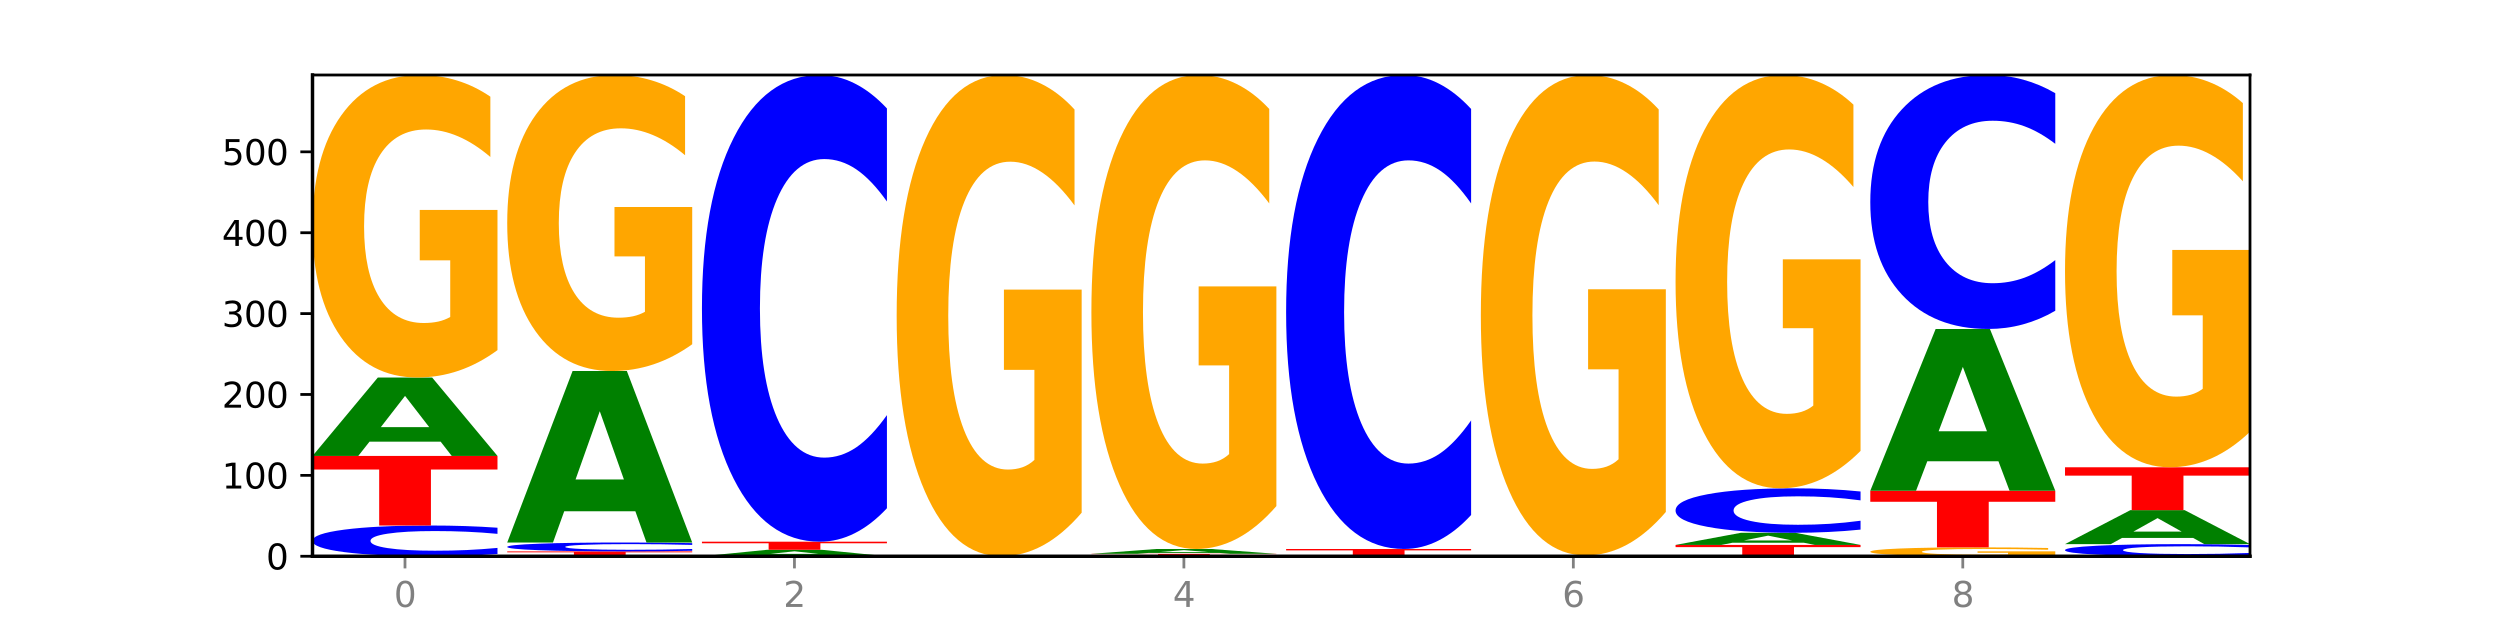 <?xml version="1.0" encoding="utf-8" standalone="no"?>
<!DOCTYPE svg PUBLIC "-//W3C//DTD SVG 1.1//EN"
  "http://www.w3.org/Graphics/SVG/1.1/DTD/svg11.dtd">
<svg xmlns:xlink="http://www.w3.org/1999/xlink" width="720pt" height="180pt" viewBox="0 0 720 180" xmlns="http://www.w3.org/2000/svg" version="1.1">
 <defs>
  <style type="text/css">*{stroke-linejoin: round; stroke-linecap: butt}</style>
 </defs>
 <g id="figure_1">
  <g id="patch_1">
   <path d="M 0 180 
L 720 180 
L 720 0 
L 0 0 
z
" style="fill: #ffffff"/>
  </g>
  <g id="axes_1">
   <g id="patch_2">
    <path d="M 90 160.2 
L 648 160.2 
L 648 21.6 
L 90 21.6 
z
" style="fill: #ffffff"/>
   </g>
   <g id="line2d_1">
    <path d="M 90 160.2 
L 648 160.2 
" clip-path="url(#pd0b9ba10b0)" style="fill: none; stroke: #000000; stroke-width: 0.5; stroke-linecap: square"/>
   </g>
   <g id="patch_3">
    <path d="M 143.276 159.566 
Q 138.82 159.88 134.001 160.039 
Q 129.182 160.2 123.934 160.2 
Q 108.282 160.2 99.141 159.008 
Q 90 157.816 90 155.777 
Q 90 153.731 99.141 152.54 
Q 108.282 151.348 123.934 151.348 
Q 129.182 151.348 134.001 151.509 
Q 138.82 151.668 143.276 151.983 
L 143.276 153.747 
Q 138.78 153.33 134.417 153.137 
Q 130.055 152.943 125.236 152.943 
Q 116.591 152.943 111.638 153.698 
Q 106.698 154.451 106.698 155.777 
Q 106.698 157.097 111.638 157.852 
Q 116.591 158.606 125.236 158.606 
Q 130.055 158.606 134.417 158.412 
Q 138.78 158.216 143.276 157.799 
L 143.276 159.566 
z
" clip-path="url(#pd0b9ba10b0)" style="fill: #0000ff"/>
   </g>
   <g id="patch_4">
    <path d="M 90 131.315 
L 143.276 131.315 
L 143.276 135.222 
L 124.109 135.222 
L 124.109 151.348 
L 109.204 151.348 
L 109.204 135.222 
L 90 135.222 
L 90 131.315 
z
" clip-path="url(#pd0b9ba10b0)" style="fill: #ff0000"/>
   </g>
   <g id="patch_5">
    <path d="M 126.905 127.199 
L 106.415 127.199 
L 103.18 131.315 
L 90 131.315 
L 108.823 108.72 
L 124.454 108.72 
L 143.276 131.315 
L 130.107 131.315 
L 126.905 127.199 
z
M 109.683 123.005 
L 123.604 123.005 
L 116.655 114.018 
L 109.683 123.005 
z
" clip-path="url(#pd0b9ba10b0)" style="fill: #008000"/>
   </g>
   <g id="patch_6">
    <path d="M 143.276 100.838 
Q 137.903 104.779 132.124 106.758 
Q 126.345 108.72 120.184 108.72 
Q 106.262 108.72 98.131 96.986 
Q 90 85.253 90 65.187 
Q 90 44.887 98.274 33.244 
Q 106.561 21.6 120.972 21.6 
Q 126.525 21.6 131.611 23.184 
Q 136.709 24.749 141.223 27.845 
L 141.223 45.211 
Q 136.566 41.234 131.957 39.272 
Q 127.348 37.293 122.716 37.293 
Q 114.143 37.293 109.498 44.527 
Q 104.853 51.744 104.853 65.187 
Q 104.853 78.504 109.331 85.775 
Q 113.808 93.027 122.047 93.027 
Q 124.292 93.027 126.214 92.613 
Q 128.136 92.181 129.665 91.282 
L 129.665 74.977 
L 120.889 74.977 
L 120.889 60.454 
L 143.276 60.454 
L 143.276 100.838 
z
" clip-path="url(#pd0b9ba10b0)" style="fill: #ffa600"/>
   </g>
   <g id="patch_7">
    <path d="M 146.08 158.802 
L 199.357 158.802 
L 199.357 159.075 
L 180.19 159.075 
L 180.19 160.2 
L 165.285 160.2 
L 165.285 159.075 
L 146.08 159.075 
L 146.08 158.802 
z
" clip-path="url(#pd0b9ba10b0)" style="fill: #ff0000"/>
   </g>
   <g id="patch_8">
    <path d="M 199.357 158.619 
Q 194.9 158.71 190.081 158.756 
Q 185.263 158.802 180.014 158.802 
Q 164.363 158.802 155.222 158.457 
Q 146.08 158.112 146.08 157.522 
Q 146.08 156.93 155.222 156.585 
Q 164.363 156.24 180.014 156.24 
Q 185.263 156.24 190.081 156.287 
Q 194.9 156.333 199.357 156.424 
L 199.357 156.934 
Q 194.86 156.814 190.498 156.758 
Q 186.135 156.702 181.316 156.702 
Q 172.672 156.702 167.718 156.92 
Q 162.779 157.138 162.779 157.522 
Q 162.779 157.904 167.718 158.123 
Q 172.672 158.341 181.316 158.341 
Q 186.135 158.341 190.498 158.285 
Q 194.86 158.228 199.357 158.107 
L 199.357 158.619 
z
" clip-path="url(#pd0b9ba10b0)" style="fill: #0000ff"/>
   </g>
   <g id="patch_9">
    <path d="M 182.985 147.244 
L 162.496 147.244 
L 159.261 156.24 
L 146.08 156.24 
L 164.903 106.856 
L 180.534 106.856 
L 199.357 156.24 
L 186.187 156.24 
L 182.985 147.244 
z
M 165.764 138.078 
L 179.684 138.078 
L 172.735 118.435 
L 165.764 138.078 
z
" clip-path="url(#pd0b9ba10b0)" style="fill: #008000"/>
   </g>
   <g id="patch_10">
    <path d="M 199.357 99.143 
Q 193.984 103 188.205 104.937 
Q 182.426 106.856 176.265 106.856 
Q 162.343 106.856 154.212 95.374 
Q 146.08 83.891 146.08 64.255 
Q 146.08 44.389 154.355 32.995 
Q 162.641 21.6 177.053 21.6 
Q 182.605 21.6 187.691 23.15 
Q 192.79 24.682 197.303 27.711 
L 197.303 44.706 
Q 192.646 40.814 188.038 38.894 
Q 183.429 36.957 178.796 36.957 
Q 170.223 36.957 165.578 44.037 
Q 160.934 51.099 160.934 64.255 
Q 160.934 77.287 165.411 84.402 
Q 169.889 91.499 178.127 91.499 
Q 180.372 91.499 182.294 91.094 
Q 184.217 90.672 185.745 89.791 
L 185.745 73.835 
L 176.969 73.835 
L 176.969 59.623 
L 199.357 59.623 
L 199.357 99.143 
z
" clip-path="url(#pd0b9ba10b0)" style="fill: #ffa600"/>
   </g>
   <g id="patch_11">
    <path d="M 239.065 159.861 
L 218.576 159.861 
L 215.341 160.2 
L 202.161 160.2 
L 220.983 158.336 
L 236.615 158.336 
L 255.437 160.2 
L 242.268 160.2 
L 239.065 159.861 
z
M 221.844 159.515 
L 235.765 159.515 
L 228.815 158.773 
L 221.844 159.515 
z
" clip-path="url(#pd0b9ba10b0)" style="fill: #008000"/>
   </g>
   <g id="patch_12">
    <path d="M 202.161 156.007 
L 255.437 156.007 
L 255.437 156.461 
L 236.27 156.461 
L 236.27 158.336 
L 221.365 158.336 
L 221.365 156.461 
L 202.161 156.461 
L 202.161 156.007 
z
" clip-path="url(#pd0b9ba10b0)" style="fill: #ff0000"/>
   </g>
   <g id="patch_13">
    <path d="M 255.437 146.373 
Q 250.981 151.148 246.162 153.564 
Q 241.343 156.007 236.094 156.007 
Q 220.443 156.007 211.302 137.905 
Q 202.161 119.802 202.161 88.845 
Q 202.161 57.777 211.302 39.702 
Q 220.443 21.6 236.094 21.6 
Q 241.343 21.6 246.162 24.043 
Q 250.981 26.459 255.437 31.234 
L 255.437 58.027 
Q 250.94 51.697 246.578 48.754 
Q 242.215 45.81 237.397 45.81 
Q 228.752 45.81 223.799 57.277 
Q 218.859 68.716 218.859 88.845 
Q 218.859 108.891 223.799 120.358 
Q 228.752 131.797 237.397 131.797 
Q 242.215 131.797 246.578 128.854 
Q 250.94 125.883 255.437 119.553 
L 255.437 146.373 
z
" clip-path="url(#pd0b9ba10b0)" style="fill: #0000ff"/>
   </g>
   <g id="patch_14">
    <path d="M 311.518 147.66 
Q 306.145 153.93 300.366 157.079 
Q 294.587 160.2 288.426 160.2 
Q 274.504 160.2 266.372 141.533 
Q 258.241 122.866 258.241 90.943 
Q 258.241 58.648 266.516 40.124 
Q 274.802 21.6 289.214 21.6 
Q 294.766 21.6 299.852 24.119 
Q 304.951 26.61 309.464 31.535 
L 309.464 59.163 
Q 304.807 52.836 300.198 49.715 
Q 295.59 46.566 290.957 46.566 
Q 282.384 46.566 277.739 58.075 
Q 273.095 69.556 273.095 90.943 
Q 273.095 112.129 277.572 123.696 
Q 282.05 135.234 290.288 135.234 
Q 292.533 135.234 294.455 134.576 
Q 296.378 133.889 297.906 132.457 
L 297.906 106.518 
L 289.13 106.518 
L 289.13 83.413 
L 311.518 83.413 
L 311.518 147.66 
z
" clip-path="url(#pd0b9ba10b0)" style="fill: #ffa600"/>
   </g>
   <g id="patch_15">
    <path d="M 367.598 160.183 
Q 363.142 160.192 358.323 160.196 
Q 353.504 160.2 348.255 160.2 
Q 332.604 160.2 323.463 160.169 
Q 314.322 160.137 314.322 160.084 
Q 314.322 160.03 323.463 159.998 
Q 332.604 159.967 348.255 159.967 
Q 353.504 159.967 358.323 159.971 
Q 363.142 159.975 367.598 159.984 
L 367.598 160.03 
Q 363.101 160.019 358.739 160.014 
Q 354.376 160.009 349.557 160.009 
Q 340.913 160.009 335.96 160.029 
Q 331.02 160.049 331.02 160.084 
Q 331.02 160.118 335.96 160.138 
Q 340.913 160.158 349.557 160.158 
Q 354.376 160.158 358.739 160.153 
Q 363.101 160.148 367.598 160.137 
L 367.598 160.183 
z
" clip-path="url(#pd0b9ba10b0)" style="fill: #0000ff"/>
   </g>
   <g id="patch_16">
    <path d="M 314.322 159.501 
L 367.598 159.501 
L 367.598 159.592 
L 348.431 159.592 
L 348.431 159.967 
L 333.526 159.967 
L 333.526 159.592 
L 314.322 159.592 
L 314.322 159.501 
z
" clip-path="url(#pd0b9ba10b0)" style="fill: #ff0000"/>
   </g>
   <g id="patch_17">
    <path d="M 351.226 159.247 
L 330.737 159.247 
L 327.502 159.501 
L 314.322 159.501 
L 333.144 158.104 
L 348.775 158.104 
L 367.598 159.501 
L 354.429 159.501 
L 351.226 159.247 
z
M 334.005 158.987 
L 347.926 158.987 
L 340.976 158.431 
L 334.005 158.987 
z
" clip-path="url(#pd0b9ba10b0)" style="fill: #008000"/>
   </g>
   <g id="patch_18">
    <path d="M 367.598 145.753 
Q 362.225 151.928 356.446 155.03 
Q 350.667 158.104 344.506 158.104 
Q 330.584 158.104 322.453 139.719 
Q 314.322 121.334 314.322 89.894 
Q 314.322 58.087 322.596 39.844 
Q 330.882 21.6 345.294 21.6 
Q 350.846 21.6 355.933 24.081 
Q 361.031 26.535 365.544 31.384 
L 365.544 58.595 
Q 360.888 52.363 356.279 49.29 
Q 351.67 46.188 347.037 46.188 
Q 338.464 46.188 333.82 57.523 
Q 329.175 68.831 329.175 89.894 
Q 329.175 110.76 333.653 122.152 
Q 338.13 133.515 346.369 133.515 
Q 348.613 133.515 350.536 132.867 
Q 352.458 132.19 353.986 130.78 
L 353.986 105.233 
L 345.21 105.233 
L 345.21 82.478 
L 367.598 82.478 
L 367.598 145.753 
z
" clip-path="url(#pd0b9ba10b0)" style="fill: #ffa600"/>
   </g>
   <g id="patch_19">
    <path d="M 370.402 158.104 
L 423.678 158.104 
L 423.678 158.512 
L 404.511 158.512 
L 404.511 160.2 
L 389.606 160.2 
L 389.606 158.512 
L 370.402 158.512 
L 370.402 158.104 
z
" clip-path="url(#pd0b9ba10b0)" style="fill: #ff0000"/>
   </g>
   <g id="patch_20">
    <path d="M 423.678 148.319 
Q 419.222 153.169 414.403 155.622 
Q 409.584 158.104 404.336 158.104 
Q 388.684 158.104 379.543 139.719 
Q 370.402 121.334 370.402 89.894 
Q 370.402 58.341 379.543 39.985 
Q 388.684 21.6 404.336 21.6 
Q 409.584 21.6 414.403 24.081 
Q 419.222 26.535 423.678 31.384 
L 423.678 58.595 
Q 419.182 52.166 414.819 49.177 
Q 410.457 46.188 405.638 46.188 
Q 396.993 46.188 392.04 57.834 
Q 387.1 69.451 387.1 89.894 
Q 387.1 110.253 392.04 121.898 
Q 396.993 133.515 405.638 133.515 
Q 410.457 133.515 414.819 130.526 
Q 419.182 127.509 423.678 121.08 
L 423.678 148.319 
z
" clip-path="url(#pd0b9ba10b0)" style="fill: #0000ff"/>
   </g>
   <g id="patch_21">
    <path d="M 426.482 159.967 
L 479.759 159.967 
L 479.759 160.012 
L 460.592 160.012 
L 460.592 160.2 
L 445.687 160.2 
L 445.687 160.012 
L 426.482 160.012 
L 426.482 159.967 
z
" clip-path="url(#pd0b9ba10b0)" style="fill: #ff0000"/>
   </g>
   <g id="patch_22">
    <path d="M 479.759 147.448 
Q 474.386 153.708 468.607 156.852 
Q 462.828 159.967 456.667 159.967 
Q 442.745 159.967 434.614 141.331 
Q 426.482 122.696 426.482 90.826 
Q 426.482 58.586 434.757 40.093 
Q 443.043 21.6 457.455 21.6 
Q 463.007 21.6 468.093 24.115 
Q 473.192 26.602 477.705 31.518 
L 477.705 59.1 
Q 473.049 52.783 468.44 49.668 
Q 463.831 46.524 459.198 46.524 
Q 450.625 46.524 445.98 58.014 
Q 441.336 69.475 441.336 90.826 
Q 441.336 111.977 445.813 123.525 
Q 450.291 135.043 458.529 135.043 
Q 460.774 135.043 462.697 134.386 
Q 464.619 133.7 466.147 132.271 
L 466.147 106.375 
L 457.371 106.375 
L 457.371 83.309 
L 479.759 83.309 
L 479.759 147.448 
z
" clip-path="url(#pd0b9ba10b0)" style="fill: #ffa600"/>
   </g>
   <g id="patch_23">
    <path d="M 482.563 156.939 
L 535.839 156.939 
L 535.839 157.575 
L 516.672 157.575 
L 516.672 160.2 
L 501.767 160.2 
L 501.767 157.575 
L 482.563 157.575 
L 482.563 156.939 
z
" clip-path="url(#pd0b9ba10b0)" style="fill: #ff0000"/>
   </g>
   <g id="patch_24">
    <path d="M 519.467 156.302 
L 498.978 156.302 
L 495.743 156.939 
L 482.563 156.939 
L 501.385 153.445 
L 517.017 153.445 
L 535.839 156.939 
L 522.67 156.939 
L 519.467 156.302 
z
M 502.246 155.654 
L 516.167 155.654 
L 509.217 154.264 
L 502.246 155.654 
z
" clip-path="url(#pd0b9ba10b0)" style="fill: #008000"/>
   </g>
   <g id="patch_25">
    <path d="M 535.839 152.526 
Q 531.383 152.982 526.564 153.212 
Q 521.745 153.445 516.496 153.445 
Q 500.845 153.445 491.704 151.719 
Q 482.563 149.994 482.563 147.043 
Q 482.563 144.081 491.704 142.358 
Q 500.845 140.633 516.496 140.633 
Q 521.745 140.633 526.564 140.866 
Q 531.383 141.096 535.839 141.551 
L 535.839 144.105 
Q 531.342 143.502 526.98 143.221 
Q 522.617 142.941 517.799 142.941 
Q 509.154 142.941 504.201 144.034 
Q 499.261 145.124 499.261 147.043 
Q 499.261 148.954 504.201 150.047 
Q 509.154 151.137 517.799 151.137 
Q 522.617 151.137 526.98 150.856 
Q 531.342 150.573 535.839 149.97 
L 535.839 152.526 
z
" clip-path="url(#pd0b9ba10b0)" style="fill: #0000ff"/>
   </g>
   <g id="patch_26">
    <path d="M 535.839 129.863 
Q 530.466 135.248 524.687 137.953 
Q 518.908 140.633 512.747 140.633 
Q 498.825 140.633 490.694 124.601 
Q 482.563 108.57 482.563 81.153 
Q 482.563 53.418 490.837 37.509 
Q 499.124 21.6 513.535 21.6 
Q 519.087 21.6 524.174 23.764 
Q 529.272 25.903 533.786 30.132 
L 533.786 53.86 
Q 529.129 48.426 524.52 45.746 
Q 519.911 43.041 515.278 43.041 
Q 506.706 43.041 502.061 52.926 
Q 497.416 62.786 497.416 81.153 
Q 497.416 99.349 501.894 109.283 
Q 506.371 119.192 514.61 119.192 
Q 516.855 119.192 518.777 118.626 
Q 520.699 118.036 522.228 116.807 
L 522.228 94.529 
L 513.452 94.529 
L 513.452 74.687 
L 535.839 74.687 
L 535.839 129.863 
z
" clip-path="url(#pd0b9ba10b0)" style="fill: #ffa600"/>
   </g>
   <g id="patch_27">
    <path d="M 591.92 159.968 
Q 586.547 160.084 580.768 160.142 
Q 574.989 160.2 568.828 160.2 
Q 554.906 160.2 546.774 159.855 
Q 538.643 159.51 538.643 158.92 
Q 538.643 158.323 546.918 157.98 
Q 555.204 157.638 569.616 157.638 
Q 575.168 157.638 580.254 157.684 
Q 585.353 157.73 589.866 157.821 
L 589.866 158.332 
Q 585.209 158.215 580.6 158.157 
Q 575.992 158.099 571.359 158.099 
Q 562.786 158.099 558.141 158.312 
Q 553.497 158.524 553.497 158.92 
Q 553.497 159.311 557.974 159.525 
Q 562.452 159.738 570.69 159.738 
Q 572.935 159.738 574.857 159.726 
Q 576.78 159.714 578.308 159.687 
L 578.308 159.208 
L 569.532 159.208 
L 569.532 158.78 
L 591.92 158.78 
L 591.92 159.968 
z
" clip-path="url(#pd0b9ba10b0)" style="fill: #ffa600"/>
   </g>
   <g id="patch_28">
    <path d="M 538.643 141.332 
L 591.92 141.332 
L 591.92 144.512 
L 572.752 144.512 
L 572.752 157.638 
L 557.847 157.638 
L 557.847 144.512 
L 538.643 144.512 
L 538.643 141.332 
z
" clip-path="url(#pd0b9ba10b0)" style="fill: #ff0000"/>
   </g>
   <g id="patch_29">
    <path d="M 575.548 132.845 
L 555.059 132.845 
L 551.823 141.332 
L 538.643 141.332 
L 557.466 94.744 
L 573.097 94.744 
L 591.92 141.332 
L 578.75 141.332 
L 575.548 132.845 
z
M 558.326 124.198 
L 572.247 124.198 
L 565.298 105.667 
L 558.326 124.198 
z
" clip-path="url(#pd0b9ba10b0)" style="fill: #008000"/>
   </g>
   <g id="patch_30">
    <path d="M 591.92 89.501 
Q 587.463 92.099 582.644 93.414 
Q 577.825 94.744 572.577 94.744 
Q 556.926 94.744 547.784 84.892 
Q 538.643 75.041 538.643 58.194 
Q 538.643 41.287 547.784 31.451 
Q 556.926 21.6 572.577 21.6 
Q 577.825 21.6 582.644 22.93 
Q 587.463 24.244 591.92 26.843 
L 591.92 41.423 
Q 587.423 37.978 583.06 36.377 
Q 578.698 34.775 573.879 34.775 
Q 565.234 34.775 560.281 41.015 
Q 555.342 47.24 555.342 58.194 
Q 555.342 69.103 560.281 75.343 
Q 565.234 81.568 573.879 81.568 
Q 578.698 81.568 583.06 79.967 
Q 587.423 78.35 591.92 74.905 
L 591.92 89.501 
z
" clip-path="url(#pd0b9ba10b0)" style="fill: #0000ff"/>
   </g>
   <g id="patch_31">
    <path d="M 648 159.95 
Q 643.544 160.074 638.725 160.136 
Q 633.906 160.2 628.657 160.2 
Q 613.006 160.2 603.865 159.729 
Q 594.724 159.259 594.724 158.454 
Q 594.724 157.646 603.865 157.176 
Q 613.006 156.706 628.657 156.706 
Q 633.906 156.706 638.725 156.769 
Q 643.544 156.832 648 156.956 
L 648 157.653 
Q 643.503 157.488 639.141 157.412 
Q 634.778 157.335 629.959 157.335 
Q 621.315 157.335 616.362 157.633 
Q 611.422 157.931 611.422 158.454 
Q 611.422 158.975 616.362 159.273 
Q 621.315 159.571 629.959 159.571 
Q 634.778 159.571 639.141 159.494 
Q 643.503 159.417 648 159.252 
L 648 159.95 
z
" clip-path="url(#pd0b9ba10b0)" style="fill: #0000ff"/>
   </g>
   <g id="patch_32">
    <path d="M 631.628 154.924 
L 611.139 154.924 
L 607.904 156.706 
L 594.724 156.706 
L 613.546 146.922 
L 629.177 146.922 
L 648 156.706 
L 634.831 156.706 
L 631.628 154.924 
z
M 614.407 153.108 
L 628.328 153.108 
L 621.378 149.216 
L 614.407 153.108 
z
" clip-path="url(#pd0b9ba10b0)" style="fill: #008000"/>
   </g>
   <g id="patch_33">
    <path d="M 594.724 134.576 
L 648 134.576 
L 648 136.984 
L 628.833 136.984 
L 628.833 146.922 
L 613.928 146.922 
L 613.928 136.984 
L 594.724 136.984 
L 594.724 134.576 
z
" clip-path="url(#pd0b9ba10b0)" style="fill: #ff0000"/>
   </g>
   <g id="patch_34">
    <path d="M 648 124.355 
Q 642.627 129.466 636.848 132.033 
Q 631.069 134.576 624.908 134.576 
Q 610.986 134.576 602.855 119.36 
Q 594.724 104.144 594.724 78.123 
Q 594.724 51.799 602.998 36.699 
Q 611.284 21.6 625.696 21.6 
Q 631.248 21.6 636.335 23.654 
Q 641.433 25.684 645.946 29.698 
L 645.946 52.219 
Q 641.29 47.061 636.681 44.517 
Q 632.072 41.95 627.439 41.95 
Q 618.866 41.95 614.222 51.332 
Q 609.577 60.69 609.577 78.123 
Q 609.577 95.393 614.055 104.821 
Q 618.532 114.226 626.771 114.226 
Q 629.015 114.226 630.938 113.689 
Q 632.86 113.129 634.388 111.963 
L 634.388 90.819 
L 625.612 90.819 
L 625.612 71.985 
L 648 71.985 
L 648 124.355 
z
" clip-path="url(#pd0b9ba10b0)" style="fill: #ffa600"/>
   </g>
   <g id="matplotlib.axis_1">
    <g id="xtick_1">
     <g id="line2d_2">
      <defs>
       <path id="m32853072a5" d="M 0 0 
L 0 3.5 
" style="stroke: #808080; stroke-width: 0.8"/>
      </defs>
      <g>
       <use xlink:href="#m32853072a5" x="116.638" y="160.2" style="fill: #808080; stroke: #808080; stroke-width: 0.8"/>
      </g>
     </g>
     <g id="text_1">
      <!-- 0 -->
      <g style="fill: #808080" transform="translate(113.457 174.798) scale(0.1 -0.1)">
       <defs>
        <path id="DejaVuSans-30" d="M 2034 4250 
Q 1547 4250 1301 3770 
Q 1056 3291 1056 2328 
Q 1056 1369 1301 889 
Q 1547 409 2034 409 
Q 2525 409 2770 889 
Q 3016 1369 3016 2328 
Q 3016 3291 2770 3770 
Q 2525 4250 2034 4250 
z
M 2034 4750 
Q 2819 4750 3233 4129 
Q 3647 3509 3647 2328 
Q 3647 1150 3233 529 
Q 2819 -91 2034 -91 
Q 1250 -91 836 529 
Q 422 1150 422 2328 
Q 422 3509 836 4129 
Q 1250 4750 2034 4750 
z
" transform="scale(0.016)"/>
       </defs>
       <use xlink:href="#DejaVuSans-30"/>
      </g>
     </g>
    </g>
    <g id="xtick_2">
     <g id="line2d_3">
      <g>
       <use xlink:href="#m32853072a5" x="228.799" y="160.2" style="fill: #808080; stroke: #808080; stroke-width: 0.8"/>
      </g>
     </g>
     <g id="text_2">
      <!-- 2 -->
      <g style="fill: #808080" transform="translate(225.618 174.798) scale(0.1 -0.1)">
       <defs>
        <path id="DejaVuSans-32" d="M 1228 531 
L 3431 531 
L 3431 0 
L 469 0 
L 469 531 
Q 828 903 1448 1529 
Q 2069 2156 2228 2338 
Q 2531 2678 2651 2914 
Q 2772 3150 2772 3378 
Q 2772 3750 2511 3984 
Q 2250 4219 1831 4219 
Q 1534 4219 1204 4116 
Q 875 4013 500 3803 
L 500 4441 
Q 881 4594 1212 4672 
Q 1544 4750 1819 4750 
Q 2544 4750 2975 4387 
Q 3406 4025 3406 3419 
Q 3406 3131 3298 2873 
Q 3191 2616 2906 2266 
Q 2828 2175 2409 1742 
Q 1991 1309 1228 531 
z
" transform="scale(0.016)"/>
       </defs>
       <use xlink:href="#DejaVuSans-32"/>
      </g>
     </g>
    </g>
    <g id="xtick_3">
     <g id="line2d_4">
      <g>
       <use xlink:href="#m32853072a5" x="340.96" y="160.2" style="fill: #808080; stroke: #808080; stroke-width: 0.8"/>
      </g>
     </g>
     <g id="text_3">
      <!-- 4 -->
      <g style="fill: #808080" transform="translate(337.779 174.798) scale(0.1 -0.1)">
       <defs>
        <path id="DejaVuSans-34" d="M 2419 4116 
L 825 1625 
L 2419 1625 
L 2419 4116 
z
M 2253 4666 
L 3047 4666 
L 3047 1625 
L 3713 1625 
L 3713 1100 
L 3047 1100 
L 3047 0 
L 2419 0 
L 2419 1100 
L 313 1100 
L 313 1709 
L 2253 4666 
z
" transform="scale(0.016)"/>
       </defs>
       <use xlink:href="#DejaVuSans-34"/>
      </g>
     </g>
    </g>
    <g id="xtick_4">
     <g id="line2d_5">
      <g>
       <use xlink:href="#m32853072a5" x="453.121" y="160.2" style="fill: #808080; stroke: #808080; stroke-width: 0.8"/>
      </g>
     </g>
     <g id="text_4">
      <!-- 6 -->
      <g style="fill: #808080" transform="translate(449.939 174.798) scale(0.1 -0.1)">
       <defs>
        <path id="DejaVuSans-36" d="M 2113 2584 
Q 1688 2584 1439 2293 
Q 1191 2003 1191 1497 
Q 1191 994 1439 701 
Q 1688 409 2113 409 
Q 2538 409 2786 701 
Q 3034 994 3034 1497 
Q 3034 2003 2786 2293 
Q 2538 2584 2113 2584 
z
M 3366 4563 
L 3366 3988 
Q 3128 4100 2886 4159 
Q 2644 4219 2406 4219 
Q 1781 4219 1451 3797 
Q 1122 3375 1075 2522 
Q 1259 2794 1537 2939 
Q 1816 3084 2150 3084 
Q 2853 3084 3261 2657 
Q 3669 2231 3669 1497 
Q 3669 778 3244 343 
Q 2819 -91 2113 -91 
Q 1303 -91 875 529 
Q 447 1150 447 2328 
Q 447 3434 972 4092 
Q 1497 4750 2381 4750 
Q 2619 4750 2861 4703 
Q 3103 4656 3366 4563 
z
" transform="scale(0.016)"/>
       </defs>
       <use xlink:href="#DejaVuSans-36"/>
      </g>
     </g>
    </g>
    <g id="xtick_5">
     <g id="line2d_6">
      <g>
       <use xlink:href="#m32853072a5" x="565.281" y="160.2" style="fill: #808080; stroke: #808080; stroke-width: 0.8"/>
      </g>
     </g>
     <g id="text_5">
      <!-- 8 -->
      <g style="fill: #808080" transform="translate(562.1 174.798) scale(0.1 -0.1)">
       <defs>
        <path id="DejaVuSans-38" d="M 2034 2216 
Q 1584 2216 1326 1975 
Q 1069 1734 1069 1313 
Q 1069 891 1326 650 
Q 1584 409 2034 409 
Q 2484 409 2743 651 
Q 3003 894 3003 1313 
Q 3003 1734 2745 1975 
Q 2488 2216 2034 2216 
z
M 1403 2484 
Q 997 2584 770 2862 
Q 544 3141 544 3541 
Q 544 4100 942 4425 
Q 1341 4750 2034 4750 
Q 2731 4750 3128 4425 
Q 3525 4100 3525 3541 
Q 3525 3141 3298 2862 
Q 3072 2584 2669 2484 
Q 3125 2378 3379 2068 
Q 3634 1759 3634 1313 
Q 3634 634 3220 271 
Q 2806 -91 2034 -91 
Q 1263 -91 848 271 
Q 434 634 434 1313 
Q 434 1759 690 2068 
Q 947 2378 1403 2484 
z
M 1172 3481 
Q 1172 3119 1398 2916 
Q 1625 2713 2034 2713 
Q 2441 2713 2670 2916 
Q 2900 3119 2900 3481 
Q 2900 3844 2670 4047 
Q 2441 4250 2034 4250 
Q 1625 4250 1398 4047 
Q 1172 3844 1172 3481 
z
" transform="scale(0.016)"/>
       </defs>
       <use xlink:href="#DejaVuSans-38"/>
      </g>
     </g>
    </g>
   </g>
   <g id="matplotlib.axis_2">
    <g id="ytick_1">
     <g id="line2d_7">
      <defs>
       <path id="m9a299ae4d8" d="M 0 0 
L -3.5 0 
" style="stroke: #000000; stroke-width: 0.8"/>
      </defs>
      <g>
       <use xlink:href="#m9a299ae4d8" x="90" y="160.2" style="stroke: #000000; stroke-width: 0.8"/>
      </g>
     </g>
     <g id="text_6">
      <!-- 0 -->
      <g transform="translate(76.638 163.999) scale(0.1 -0.1)">
       <use xlink:href="#DejaVuSans-30"/>
      </g>
     </g>
    </g>
    <g id="ytick_2">
     <g id="line2d_8">
      <g>
       <use xlink:href="#m9a299ae4d8" x="90" y="136.906" style="stroke: #000000; stroke-width: 0.8"/>
      </g>
     </g>
     <g id="text_7">
      <!-- 100 -->
      <g transform="translate(63.913 140.705) scale(0.1 -0.1)">
       <defs>
        <path id="DejaVuSans-31" d="M 794 531 
L 1825 531 
L 1825 4091 
L 703 3866 
L 703 4441 
L 1819 4666 
L 2450 4666 
L 2450 531 
L 3481 531 
L 3481 0 
L 794 0 
L 794 531 
z
" transform="scale(0.016)"/>
       </defs>
       <use xlink:href="#DejaVuSans-31"/>
       <use xlink:href="#DejaVuSans-30" x="63.623"/>
       <use xlink:href="#DejaVuSans-30" x="127.246"/>
      </g>
     </g>
    </g>
    <g id="ytick_3">
     <g id="line2d_9">
      <g>
       <use xlink:href="#m9a299ae4d8" x="90" y="113.612" style="stroke: #000000; stroke-width: 0.8"/>
      </g>
     </g>
     <g id="text_8">
      <!-- 200 -->
      <g transform="translate(63.913 117.411) scale(0.1 -0.1)">
       <use xlink:href="#DejaVuSans-32"/>
       <use xlink:href="#DejaVuSans-30" x="63.623"/>
       <use xlink:href="#DejaVuSans-30" x="127.246"/>
      </g>
     </g>
    </g>
    <g id="ytick_4">
     <g id="line2d_10">
      <g>
       <use xlink:href="#m9a299ae4d8" x="90" y="90.318" style="stroke: #000000; stroke-width: 0.8"/>
      </g>
     </g>
     <g id="text_9">
      <!-- 300 -->
      <g transform="translate(63.913 94.117) scale(0.1 -0.1)">
       <defs>
        <path id="DejaVuSans-33" d="M 2597 2516 
Q 3050 2419 3304 2112 
Q 3559 1806 3559 1356 
Q 3559 666 3084 287 
Q 2609 -91 1734 -91 
Q 1441 -91 1130 -33 
Q 819 25 488 141 
L 488 750 
Q 750 597 1062 519 
Q 1375 441 1716 441 
Q 2309 441 2620 675 
Q 2931 909 2931 1356 
Q 2931 1769 2642 2001 
Q 2353 2234 1838 2234 
L 1294 2234 
L 1294 2753 
L 1863 2753 
Q 2328 2753 2575 2939 
Q 2822 3125 2822 3475 
Q 2822 3834 2567 4026 
Q 2313 4219 1838 4219 
Q 1578 4219 1281 4162 
Q 984 4106 628 3988 
L 628 4550 
Q 988 4650 1302 4700 
Q 1616 4750 1894 4750 
Q 2613 4750 3031 4423 
Q 3450 4097 3450 3541 
Q 3450 3153 3228 2886 
Q 3006 2619 2597 2516 
z
" transform="scale(0.016)"/>
       </defs>
       <use xlink:href="#DejaVuSans-33"/>
       <use xlink:href="#DejaVuSans-30" x="63.623"/>
       <use xlink:href="#DejaVuSans-30" x="127.246"/>
      </g>
     </g>
    </g>
    <g id="ytick_5">
     <g id="line2d_11">
      <g>
       <use xlink:href="#m9a299ae4d8" x="90" y="67.024" style="stroke: #000000; stroke-width: 0.8"/>
      </g>
     </g>
     <g id="text_10">
      <!-- 400 -->
      <g transform="translate(63.913 70.823) scale(0.1 -0.1)">
       <use xlink:href="#DejaVuSans-34"/>
       <use xlink:href="#DejaVuSans-30" x="63.623"/>
       <use xlink:href="#DejaVuSans-30" x="127.246"/>
      </g>
     </g>
    </g>
    <g id="ytick_6">
     <g id="line2d_12">
      <g>
       <use xlink:href="#m9a299ae4d8" x="90" y="43.729" style="stroke: #000000; stroke-width: 0.8"/>
      </g>
     </g>
     <g id="text_11">
      <!-- 500 -->
      <g transform="translate(63.913 47.529) scale(0.1 -0.1)">
       <defs>
        <path id="DejaVuSans-35" d="M 691 4666 
L 3169 4666 
L 3169 4134 
L 1269 4134 
L 1269 2991 
Q 1406 3038 1543 3061 
Q 1681 3084 1819 3084 
Q 2600 3084 3056 2656 
Q 3513 2228 3513 1497 
Q 3513 744 3044 326 
Q 2575 -91 1722 -91 
Q 1428 -91 1123 -41 
Q 819 9 494 109 
L 494 744 
Q 775 591 1075 516 
Q 1375 441 1709 441 
Q 2250 441 2565 725 
Q 2881 1009 2881 1497 
Q 2881 1984 2565 2268 
Q 2250 2553 1709 2553 
Q 1456 2553 1204 2497 
Q 953 2441 691 2322 
L 691 4666 
z
" transform="scale(0.016)"/>
       </defs>
       <use xlink:href="#DejaVuSans-35"/>
       <use xlink:href="#DejaVuSans-30" x="63.623"/>
       <use xlink:href="#DejaVuSans-30" x="127.246"/>
      </g>
     </g>
    </g>
   </g>
   <g id="patch_35">
    <path d="M 90 160.2 
L 90 21.6 
" style="fill: none; stroke: #000000; stroke-linejoin: miter; stroke-linecap: square"/>
   </g>
   <g id="patch_36">
    <path d="M 648 160.2 
L 648 21.6 
" style="fill: none; stroke: #000000; stroke-width: 0.8; stroke-linejoin: miter; stroke-linecap: square"/>
   </g>
   <g id="patch_37">
    <path d="M 90 160.2 
L 648 160.2 
" style="fill: none; stroke: #000000; stroke-linejoin: miter; stroke-linecap: square"/>
   </g>
   <g id="patch_38">
    <path d="M 90 21.6 
L 648 21.6 
" style="fill: none; stroke: #000000; stroke-width: 0.8; stroke-linejoin: miter; stroke-linecap: square"/>
   </g>
  </g>
 </g>
 <defs>
  <clipPath id="pd0b9ba10b0">
   <rect x="90" y="21.6" width="558" height="138.6"/>
  </clipPath>
 </defs>
</svg>
